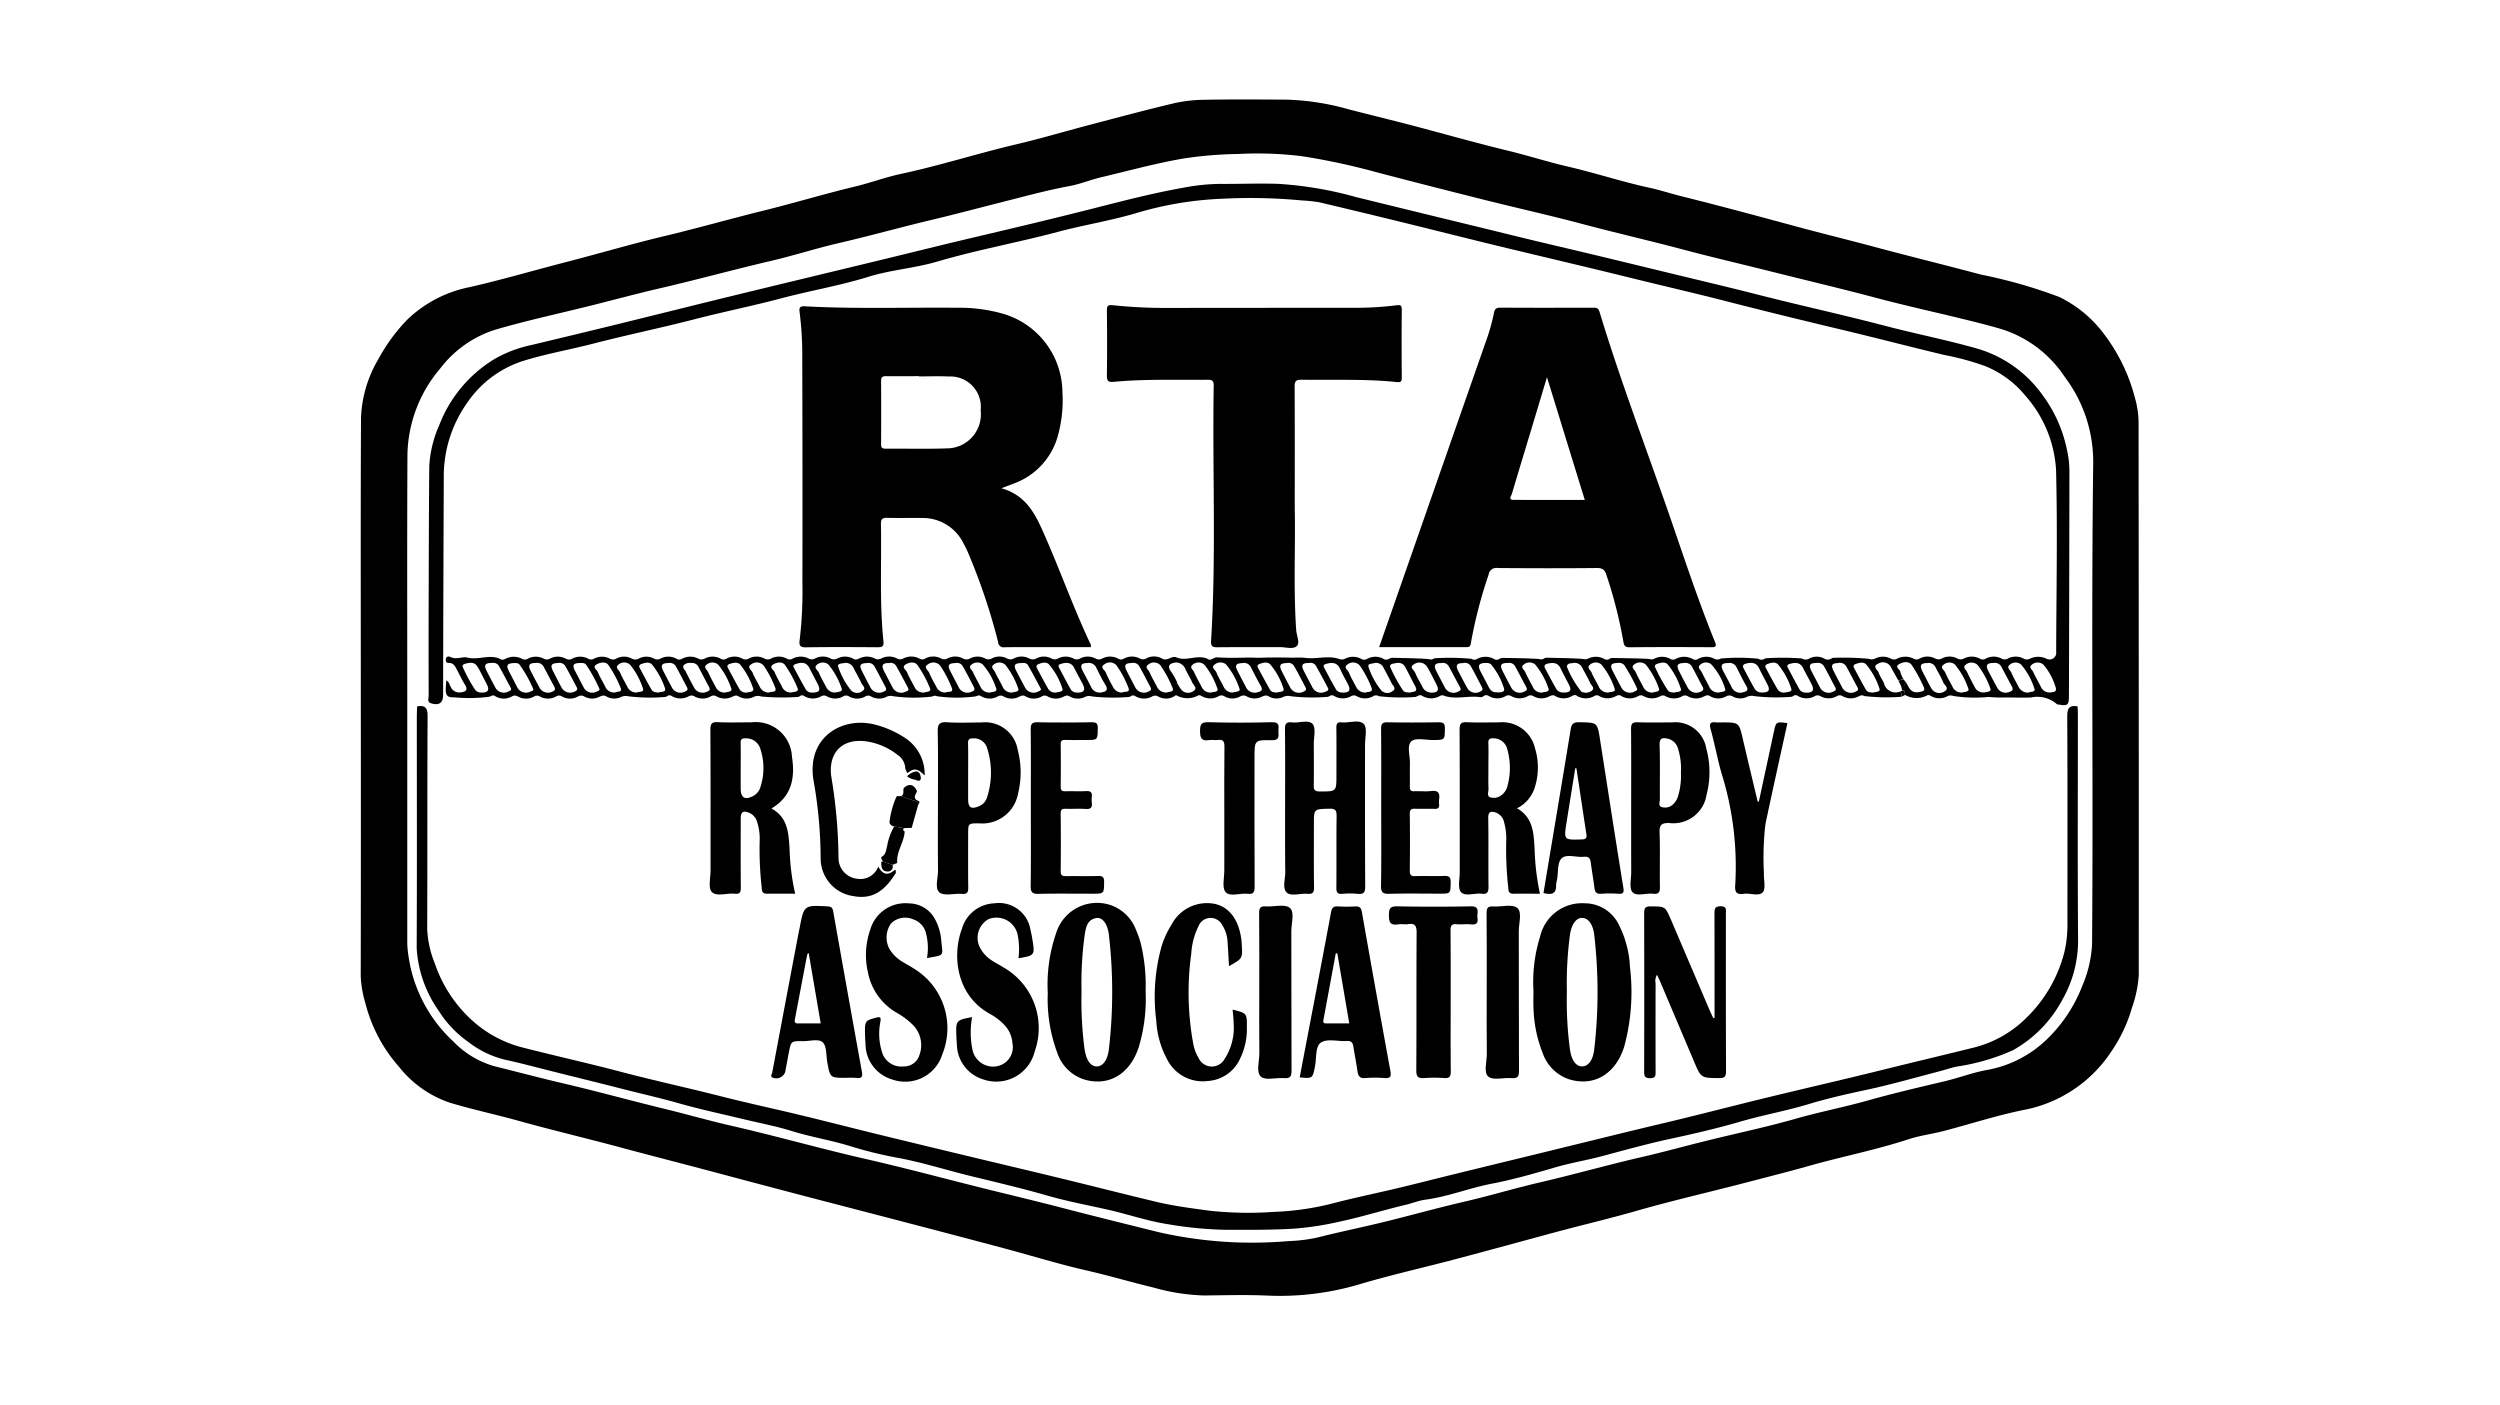 <svg xmlns="http://www.w3.org/2000/svg" xmlns:xlink="http://www.w3.org/1999/xlink" width="201" height="113" viewBox="0 0 201 113"><defs><clipPath id="clip-logo_4"><rect width="201" height="113"></rect></clipPath></defs><g id="logo_4" clip-path="url(#clip-logo_4)"><g id="&#x7EC4;_448" data-name="&#x7EC4; 448" transform="translate(967.201 529.115)"><path id="&#x8DEF;&#x5F84;_3262" data-name="&#x8DEF;&#x5F84; 3262" d="M-938.192-472.941c0-7.507-.02-15.015.016-22.523a9.935,9.935,0,0,1,1.4-4.784,14.224,14.224,0,0,1,2.328-3.176,10.038,10.038,0,0,1,5.021-2.608c2.582-.592,5.124-1.337,7.689-2,2.663-.684,5.3-1.468,7.975-2.105,2.638-.629,5.244-1.375,7.875-2.025,2.488-.615,4.945-1.359,7.437-1.956,1.247-.3,2.449-.752,3.7-1.019,3.12-.667,6.159-1.645,9.263-2.375,1.95-.459,3.873-1.032,5.812-1.541,2.28-.6,4.556-1.212,6.849-1.757a11.774,11.774,0,0,1,2.5-.284c2.188-.039,4.378-.023,6.567-.01a20.282,20.282,0,0,1,4.948.767c2.023.523,4.056,1.011,6.074,1.553,2.277.613,4.548,1.243,6.839,1.8,1.606.392,3.185.9,4.795,1.272,2.2.511,4.341,1.221,6.548,1.7.866.188,1.714.47,2.579.685,3.07.764,6.125,1.589,9.178,2.417,2.135.579,4.284,1.1,6.42,1.676,2.818.754,5.653,1.45,8.469,2.2a40.13,40.13,0,0,1,6.25,1.786,9.776,9.776,0,0,1,3.431,2.742,14.514,14.514,0,0,1,2.683,5.4,7.282,7.282,0,0,1,.286,1.982q.023,22.2.015,44.4a9.658,9.658,0,0,1-.543,2.619,12.016,12.016,0,0,1-1.652,3.514,10.843,10.843,0,0,1-7.077,4.721c-2.163.439-4.275,1.131-6.415,1.688-.943.246-1.924.366-2.846.669-2.6.853-5.278,1.375-7.9,2.114-1.87.526-3.754,1-5.635,1.49-2.764.714-5.548,1.355-8.292,2.142-2.265.649-4.559,1.182-6.831,1.8-2.495.676-4.988,1.358-7.486,2.022-2.618.7-5.263,1.287-7.864,2.053a22.5,22.5,0,0,1-7.473.945c-1.713-.081-3.434-.028-5.15-.011a16.764,16.764,0,0,1-4.078-.644c-1.792-.43-3.557-.959-5.356-1.368-2.194-.5-4.35-1.17-6.526-1.751q-4.047-1.081-8.1-2.136c-2.6-.682-5.2-1.351-7.805-2.033q-3.69-.968-7.377-1.952c-2.577-.688-5.162-1.346-7.738-2.04-2.676-.721-5.375-1.356-8.046-2.1-1.872-.521-3.778-.926-5.638-1.488a8.842,8.842,0,0,1-4.054-2.881,12.275,12.275,0,0,1-2.7-5.118,8.827,8.827,0,0,1-.371-2.152Q-938.178-461.777-938.192-472.941Zm3.735-.077q0,9.846,0,19.692a7.84,7.84,0,0,0,.105,1.127,11.611,11.611,0,0,0,3.6,6.822,7.4,7.4,0,0,0,3.27,1.978c1.846.457,3.686.948,5.54,1.381,2.738.64,5.453,1.393,8.188,2.058,1.79.435,3.56.947,5.355,1.357,3.595.819,7.139,1.833,10.734,2.654,2.9.663,5.787,1.426,8.675,2.158,2.408.61,4.828,1.171,7.231,1.8,2.585.672,5.176,1.312,7.767,1.955a34.152,34.152,0,0,0,6.542.82,35.5,35.5,0,0,0,3.895-.118,12.421,12.421,0,0,0,2.309-.293c1.726-.438,3.471-.793,5.2-1.214,2.193-.534,4.365-1.148,6.566-1.656,2.031-.469,4.039-1.077,6.068-1.548,2.764-.642,5.493-1.419,8.257-2.055,1.774-.408,3.529-.9,5.3-1.332,2.333-.577,4.688-1.07,7-1.73,1.931-.552,3.9-.932,5.832-1.476,2.031-.571,4.088-1.053,6.142-1.537,1.129-.266,2.222-.685,3.353-.9a9.268,9.268,0,0,0,4.871-2.454,11.907,11.907,0,0,0,2.858-4.29,9.684,9.684,0,0,0,.8-3.375c.105-12.921-.073-25.843.093-38.765a11.325,11.325,0,0,0-2.294-6.859,9.528,9.528,0,0,0-4.987-3.808c-1.05-.314-2.116-.578-3.181-.839-2.312-.568-4.64-1.076-6.94-1.688-2.8-.746-5.622-1.41-8.433-2.117-2.349-.59-4.71-1.138-7.049-1.759-2.76-.734-5.543-1.371-8.3-2.106-2.518-.67-5.065-1.235-7.594-1.869-2.97-.745-5.939-1.5-8.9-2.278a53.5,53.5,0,0,0-5.958-1.277,29.176,29.176,0,0,0-5.108-.175,31.656,31.656,0,0,0-4.538.386c-2.187.39-4.327.974-6.484,1.487-.844.2-1.659.538-2.509.7-1.8.331-3.563.815-5.329,1.261-1.9.48-3.8.992-5.708,1.443-2.52.6-5.01,1.3-7.535,1.885-1.827.42-3.63,1.006-5.455,1.432-3.005.7-5.98,1.522-8.985,2.216-1.736.4-3.454.865-5.181,1.3-2.649.669-5.327,1.237-7.949,2a8.928,8.928,0,0,0-4.488,3.14,10.968,10.968,0,0,0-2.631,6.91C-934.475-486.06-934.457-479.539-934.457-473.018Z" transform="translate(0)"></path><path id="&#x8DEF;&#x5F84;_3263" data-name="&#x8DEF;&#x5F84; 3263" d="M-929.781-430.288c.651-.117.846.118.842.8-.032,5.7-.008,11.41-.032,17.115a8.374,8.374,0,0,0,.622,2.777,10.892,10.892,0,0,0,3.031,4.59,9.545,9.545,0,0,0,4.117,2.168c2.611.666,5.241,1.25,7.847,1.939,2.645.7,5.321,1.274,7.974,1.951,1.546.394,3.11.748,4.669,1.107,2.726.628,5.435,1.334,8.153,2q3.865.943,7.734,1.868c2.27.546,4.543,1.08,6.812,1.632,2.575.627,5.143,1.284,7.721,1.9,1.375.327,2.778.5,4.179.695a28.788,28.788,0,0,0,5.183.1,22.134,22.134,0,0,0,4.69-.667c1.77-.462,3.565-.831,5.345-1.255,1.432-.342,2.859-.709,4.29-1.06q3.094-.759,6.19-1.511,3.831-.937,7.662-1.878c1.677-.408,3.358-.8,5.033-1.21,2.205-.542,4.4-1.109,6.611-1.645,3.088-.749,6.185-1.458,9.268-2.224,2.368-.589,4.746-1.147,7.113-1.736a9.125,9.125,0,0,0,4.331-2.418,11.212,11.212,0,0,0,3.057-5.295,9.584,9.584,0,0,0,.242-2.334c0-5.533.015-11.066-.014-16.6,0-.675.173-.931.834-.808.007.236.021.471.021.706,0,5.985-.03,11.971.015,17.955a9.586,9.586,0,0,1-1.276,4.943,10.081,10.081,0,0,1-3.937,4.028,17.25,17.25,0,0,1-4.587,1.333c-.465.105-.918.263-1.38.382-1.972.511-3.932,1.078-5.922,1.5-1.524.325-3.055.672-4.532,1.12-1.831.555-3.712.887-5.547,1.423s-3.7.966-5.571,1.37-3.707.915-5.552,1.407c-1.226.327-2.479.53-3.7.886-1.694.493-3.4.988-5.126,1.319-1.8.345-3.516,1.041-5.343,1.286-.525.07-1.038.281-1.566.407-1.817.432-3.606.995-5.432,1.381a24.606,24.606,0,0,1-3.48.535c-1.838.121-3.674.1-5.51.1a30.671,30.671,0,0,1-4.713-.451c-1.707-.261-3.31-.836-4.974-1.2-1.606-.355-3.226-.667-4.8-1.121-2.017-.58-4.061-1.057-6.1-1.555-1.978-.483-3.919-1.111-5.93-1.476a32.676,32.676,0,0,1-3.75-.927c-1.559-.48-3.165-.735-4.719-1.22-1.227-.383-2.5-.618-3.753-.921-1.776-.429-3.566-.808-5.321-1.307-1.48-.421-2.978-.757-4.466-1.138-2.051-.525-4.109-1.025-6.161-1.545-1.086-.275-2.166-.565-3.263-.8a7.816,7.816,0,0,1-3.008-1.439,8.821,8.821,0,0,1-2.4-2.529,9.718,9.718,0,0,1-1.757-5.019c.031-6.242.011-12.485.012-18.728C-929.8-429.817-929.788-430.052-929.781-430.288Z" transform="translate(-3.883 -42.032)"></path><path id="&#x8DEF;&#x5F84;_3264" data-name="&#x8DEF;&#x5F84; 3264" d="M-867.965-470.432c.849.4,1.777-.314,2.638.189.134.078.435-.192.65-.178.786.052,1.567.04,2.354.02.392-.01.793.021,1.2.009.779-.023,1.567-.023,2.346-.006.4.009.828-.027,1.2.02.912.117,1.828-.216,2.715.083a.568.568,0,0,0,.477-.013,1.386,1.386,0,0,1,1.3.007.457.457,0,0,0,.474.006,1.347,1.347,0,0,1,1.3-.013.413.413,0,0,0,.474,0,.466.466,0,0,1,.244-.077c.944.021,1.889.033,2.831.093.163.01.313.1.473-.01a.481.481,0,0,1,.119-.046,18.929,18.929,0,0,1,2.952.045.407.407,0,0,0,.416.03,1.411,1.411,0,0,1,1.414-.006.35.35,0,0,0,.362.012.7.7,0,0,1,.3-.109c.946.014,1.892.023,2.835.079.162.01.308.093.471-.011a.468.468,0,0,1,.242-.082c.946.019,1.893.03,2.837.089.162.01.3.076.473-.005a1.4,1.4,0,0,1,1.3,0,.407.407,0,0,0,.473-.007.344.344,0,0,1,.183-.056c.965.016,1.93.021,2.893.071.16.008.3.088.473,0a1.37,1.37,0,0,1,1.3-.008.4.4,0,0,0,.415.028,1.421,1.421,0,0,1,1.414,0,.392.392,0,0,0,.417-.015,1.358,1.358,0,0,1,1.3-.017.538.538,0,0,0,.537-.018,15.785,15.785,0,0,1,3.018.02.413.413,0,0,0,.475.008.415.415,0,0,1,.119-.047,20.338,20.338,0,0,1,2.9.016.563.563,0,0,0,.6,0,1.269,1.269,0,0,1,1.179,0,.523.523,0,0,0,.593,0,.3.3,0,0,1,.184-.051,21.816,21.816,0,0,1,2.831.079.624.624,0,0,0,.472-.008,1.4,1.4,0,0,1,1.3-.005.487.487,0,0,0,.475.011,1.46,1.46,0,0,1,1.362,0,.456.456,0,0,0,.476-.024,1.317,1.317,0,0,1,1.24,0,.582.582,0,0,0,.592-.028,1.332,1.332,0,0,1,1.182.023.538.538,0,0,0,.534.009,1.372,1.372,0,0,1,1.3.019.454.454,0,0,0,.477-.022,1.347,1.347,0,0,1,1.241,0,.52.52,0,0,0,.532,0,1.346,1.346,0,0,1,1.241,0,.525.525,0,0,0,.535.009,1.531,1.531,0,0,1,1.305,0,.534.534,0,0,0,.791-.542c.015-4.869.115-9.741-.008-14.606a9.853,9.853,0,0,0-2.487-6.012,8.072,8.072,0,0,0-3.266-2.379,22.072,22.072,0,0,0-3.24-.877c-2.653-.632-5.291-1.323-7.943-1.957-3.119-.745-6.235-1.5-9.34-2.3-2.609-.672-5.235-1.275-7.851-1.921-3.132-.773-6.274-1.513-9.413-2.265-3.087-.738-6.163-1.522-9.246-2.278q-3.229-.791-6.464-1.555a12.149,12.149,0,0,0-1.388-.145,43.966,43.966,0,0,0-6.283-.142,27.908,27.908,0,0,0-7.124,1.187c-2.052.6-4.18.939-6.247,1.491-3.2.853-6.461,1.437-9.642,2.375-1.815.535-3.75.669-5.555,1.228-2.309.715-4.684,1.114-7.01,1.732-2.311.614-4.659,1.084-6.974,1.683-2.71.7-5.453,1.264-8.16,1.964-1.885.487-3.81.818-5.664,1.4a8.6,8.6,0,0,0-4.449,3.351,10.2,10.2,0,0,0-1.882,6.052q-.037,8.72-.055,17.439c0,.643-.337.868-.96.671-.348-.11-.2-.392-.2-.6q-.011-3.925,0-7.85c.01-3.539.016-7.079.049-10.617a9.323,9.323,0,0,1,.8-3.291,10.7,10.7,0,0,1,4.356-5.27,10,10,0,0,1,3.052-1.178c2.226-.535,4.452-1.067,6.675-1.612,3.188-.782,6.371-1.582,9.56-2.359,3.9-.951,7.8-1.885,11.7-2.829,2.6-.629,5.191-1.28,7.793-1.89,3.2-.75,6.395-1.515,9.58-2.324,2.351-.6,4.705-1.208,7.091-1.63a16.466,16.466,0,0,1,2.968-.312c1.545.011,3.091-.052,4.635-.006a29.989,29.989,0,0,1,6.285,1.062q4.64,1.142,9.283,2.268c2.344.571,4.685,1.156,7.035,1.705,3.311.774,6.612,1.589,9.917,2.385,2.063.5,4.131.989,6.189,1.516,3.368.86,6.767,1.6,10.128,2.482,2.456.642,4.947,1.132,7.392,1.826a9.848,9.848,0,0,1,5.361,3.87,11.016,11.016,0,0,1,1.853,4.2,7.913,7.913,0,0,1,.214,1.753q-.01,9.074-.039,18.147c0,.686-.124.777-.779.658-.063-.011-.141,0-.186-.036a2.4,2.4,0,0,0-2.1-.535c-.776.026-1.561-.012-2.345,0-.346.007-.721-.019-1.06-.046a11.255,11.255,0,0,1-2.824-.077.569.569,0,0,0-.474.019,1.363,1.363,0,0,1-1.3,0c-.113-.065-.224-.138-.355-.055a1.808,1.808,0,0,1-1.766-.06c-.005-.161.028-.345-.217-.363l-.1-.382c.281.142.309-.113.407-.259.231.4.388.9,1.011.786.209-.039.569-.047.426-.374a10.962,10.962,0,0,0-.973-1.794c-.23-.336-.662-.267-1-.088-.419.225.037.413.075.617a2.927,2.927,0,0,0,.24.585l-.389.13c-.2-.354-.4-.7-.591-1.062a.726.726,0,0,0-1.052-.289c-.488.224-.017.495.057.72.1.3.31.563.429.86a.953.953,0,0,0,1.264.664c.163.083.148.235.149.381a.325.325,0,0,1-.056.032,15.784,15.784,0,0,1-2.933-.06c-.185-.115-.312-.046-.473.025a1.325,1.325,0,0,1-1.293-.026.443.443,0,0,0-.475.02,1.329,1.329,0,0,1-1.293-.012.443.443,0,0,0-.472.006,1.357,1.357,0,0,1-1.352-.028.3.3,0,0,0-.357,0,.37.37,0,0,1-.176.075,15.175,15.175,0,0,1-2.939-.054.938.938,0,0,0-.591.046,1.257,1.257,0,0,1-1.175-.023.5.5,0,0,0-.533,0,1.284,1.284,0,0,1-1.291-.029c-.183-.119-.313-.046-.473.024a1.345,1.345,0,0,1-1.3-.009.437.437,0,0,0-.472.005,1.337,1.337,0,0,1-1.3,0,.444.444,0,0,0-.472,0,1.353,1.353,0,0,1-1.3-.01.442.442,0,0,0-.473,0,1.316,1.316,0,0,1-1.349-.024c-.22-.144-.365.011-.533.071a1.358,1.358,0,0,1-1.179-.03.385.385,0,0,0-.413-.052,1.361,1.361,0,0,1-1.462-.015c-.156-.1-.28,0-.416.064a1.317,1.317,0,0,1-1.292-.026c-.182-.114-.31-.051-.473.019a1.31,1.31,0,0,1-1.292-.012.426.426,0,0,0-.471.014,1.331,1.331,0,0,1-1.294-.012.435.435,0,0,0-.473,0,1.328,1.328,0,0,1-1.349-.018.355.355,0,0,0-.417.016.4.4,0,0,1-.239.086c-.958-.154-1.935.2-2.884-.1a.408.408,0,0,0-.356-.02,1.383,1.383,0,0,1-1.465,0,.275.275,0,0,0-.3,0,1.693,1.693,0,0,1-.237.1,15.456,15.456,0,0,1-2.936-.063.437.437,0,0,0-.474.012,1.321,1.321,0,0,1-1.294-.005.446.446,0,0,0-.474,0,1.359,1.359,0,0,1-1.352-.023.319.319,0,0,0-.36,0,.4.4,0,0,1-.177.072,15.363,15.363,0,0,1-2.941-.05.919.919,0,0,0-.591.044,1.246,1.246,0,0,1-1.176-.025c-.231-.145-.393-.054-.591.026a1.28,1.28,0,0,1-1.177-.024.5.5,0,0,0-.533-.009,1.287,1.287,0,0,1-1.291-.016.437.437,0,0,0-.473.013,1.362,1.362,0,0,1-1.3,0c-.113-.065-.224-.139-.356-.056a1.8,1.8,0,0,1-1.766-.058c.038-.337-.084-.687.085-1.012a3.26,3.26,0,0,0,.367.6.725.725,0,0,0,.994.079c.317-.223-.025-.447-.112-.647-.161-.371-.388-.712-.554-1.081a.845.845,0,0,0-.779-.555Zm4.548,2.842c.191-.072.655-.05.546-.315a5.98,5.98,0,0,0-1.083-1.95.711.711,0,0,0-.9.006c-.349.247.051.442.127.637.155.4.391.76.58,1.144A.784.784,0,0,0-863.416-467.59Zm46.954-2.381c-.554,0-.67.169-.424.646q.336.65.679,1.3a.776.776,0,0,0,1.084.354c.147-.055.263-.133.156-.33-.313-.578-.6-1.169-.93-1.741A.57.57,0,0,0-816.462-469.971Zm-4.351,2.376c.51-.014.621-.192.393-.64s-.461-.869-.675-1.312c-.228-.469-.614-.481-1.036-.375-.166.041-.339.132-.217.363.3.567.593,1.14.917,1.693A.64.64,0,0,0-820.813-467.6Zm-22.156-2.374c-.66-.01-.778.169-.53.656.2.4.422.79.62,1.191.119.241.265.472.54.5s.848.071.739-.289a5.515,5.515,0,0,0-1.052-1.948C-842.732-469.957-842.924-469.956-842.969-469.969Zm10.5,0c-.533.014-.633.172-.4.633q.337.656.685,1.307a.776.776,0,0,0,1.093.347c.113-.044.259-.11.167-.277a14.974,14.974,0,0,0-1.016-1.85A.6.6,0,0,0-832.472-469.971Zm-27.4,2.382c.187-.083.651-.017.535-.328a5.56,5.56,0,0,0-1.067-1.944c-.212-.223-.564-.14-.852-.031-.128.049-.221.137-.138.291.324.6.643,1.2.983,1.791C-860.313-467.634-860.1-467.6-859.877-467.589Zm57.643-2.382c-.567,0-.68.17-.426.662q.338.653.689,1.3a.771.771,0,0,0,1.043.344c.194-.064.274-.182.165-.387-.293-.545-.578-1.093-.871-1.639A.582.582,0,0,0-802.234-469.971Zm-25.708,2.386c.192-.078.651-.02.55-.31a5.931,5.931,0,0,0-1.054-1.954c-.2-.234-.562-.151-.852-.048-.119.042-.242.125-.157.286a14.451,14.451,0,0,0,1.02,1.845C-828.324-467.614-828.138-467.615-827.942-467.585Zm-10.622,0c.185-.079.648-.037.534-.32a6.107,6.107,0,0,0-1.066-1.937.712.712,0,0,0-.947.018c-.265.207.059.4.14.586.18.407.408.792.607,1.19A.76.76,0,0,0-838.564-467.588Zm19.512,0c.187-.074.643-.024.535-.323a5.779,5.779,0,0,0-1.063-1.943c-.208-.232-.559-.146-.846-.037-.126.048-.228.139-.146.291.321.6.639,1.2.98,1.786A.612.612,0,0,0-819.052-467.587Zm-38.216-2.384c-.592-.008-.69.162-.407.7.22.417.436.835.656,1.251a.771.771,0,0,0,1.042.357c.132-.043.317-.1.207-.309-.32-.605-.641-1.211-.98-1.805A.517.517,0,0,0-857.269-469.97Zm16.005,0c-.612-.014-.718.16-.441.684.229.436.443.88.684,1.309a.77.77,0,0,0,1.062.295c.158-.057.246-.153.143-.34-.307-.564-.6-1.139-.911-1.7A.532.532,0,0,0-841.263-469.97Zm5.174.01c-.129.025-.4-.025-.476.27a8.191,8.191,0,0,0,1.169,2.021.793.793,0,0,0,.85-.075c.263-.223-.042-.421-.125-.6-.191-.427-.437-.829-.65-1.247A.678.678,0,0,0-836.089-469.96Zm6.413,2.373c.189-.075.636-.052.52-.337a6.421,6.421,0,0,0-1.041-1.905.719.719,0,0,0-.954-.012c-.295.21.041.408.122.591.182.41.406.8.61,1.2A.787.787,0,0,0-829.676-467.586Zm-23.068,0c.143-.1.632.018.488-.38a8.243,8.243,0,0,0-.951-1.8.71.71,0,0,0-.994-.078c-.347.227.034.44.115.636.161.393.382.762.577,1.14A.8.8,0,0,0-852.744-467.591Zm28.374,0c.18-.071.648-.033.538-.311a5.135,5.135,0,0,0-1.133-1.982.687.687,0,0,0-.895.073c-.228.219.082.41.165.6.173.39.4.758.585,1.142A.772.772,0,0,0-824.37-467.591Zm9.65-2.379c-.534.014-.63.166-.393.635q.335.658.683,1.31a.787.787,0,0,0,1.1.346c.156-.057.245-.148.14-.338-.31-.562-.6-1.134-.911-1.7A.6.6,0,0,0-814.72-469.97Zm2.76,2.382c.186-.076.647-.03.538-.321a5.868,5.868,0,0,0-1.064-1.944c-.21-.23-.562-.145-.85-.039-.126.047-.226.136-.143.291.321.6.636,1.2.976,1.791C-812.4-467.637-812.19-467.6-811.96-467.588Zm7.141,0c.191-.074.654-.048.542-.318a6,6,0,0,0-1.083-1.948.707.707,0,0,0-.9.01c-.338.245.052.443.129.638.157.4.392.759.581,1.143A.782.782,0,0,0-804.819-467.59Zm-41.778-2.381c-.591-.017-.706.166-.431.694.216.417.43.835.654,1.249a.77.77,0,0,0,1.091.343c.148-.06.255-.133.144-.331-.312-.56-.6-1.131-.911-1.692A.544.544,0,0,0-846.6-469.971Zm9.813,2.373c.514-.015.622-.187.394-.636s-.464-.868-.673-1.313c-.226-.479-.618-.47-1.035-.379-.17.038-.337.136-.217.363.3.567.6,1.136.918,1.69A.627.627,0,0,0-836.784-467.6Zm-25.8-2.373c-.589.016-.689.168-.452.63q.338.656.68,1.309a.775.775,0,0,0,.978.394c.284-.071.386-.2.217-.491-.277-.481-.53-.976-.784-1.47A.613.613,0,0,0-862.582-469.971Zm63.1,2.388c.155-.107.64-.018.517-.332a5.515,5.515,0,0,0-1.07-1.937.694.694,0,0,0-.9.008c-.319.237.042.447.12.643.156.393.387.757.578,1.138A.827.827,0,0,0-799.484-467.584Zm-47.995-.009c.543.011.679-.189.439-.657s-.472-.953-.745-1.407a.734.734,0,0,0-1.068-.209c-.408.223.017.466.1.67.155.393.39.752.583,1.131A.756.756,0,0,0-847.479-467.592Zm2.626-2.378c-.56,0-.675.168-.442.628s.47.9.717,1.351a.759.759,0,0,0,1.045.316c.156-.056.252-.161.158-.339-.306-.584-.6-1.175-.928-1.745A.545.545,0,0,0-844.853-469.97Zm41.838,2.372c.183-.057.617-.043.508-.324a6.492,6.492,0,0,0-1.034-1.9.71.71,0,0,0-.951-.012c-.281.2.033.4.115.586.184.409.4.8.608,1.2A.758.758,0,0,0-803.015-467.6Zm-56.017-2.372c-.589,0-.692.172-.436.675.213.417.428.834.648,1.247a.788.788,0,0,0,1.083.378c.148-.054.275-.145.176-.333-.308-.584-.608-1.171-.935-1.744A.54.54,0,0,0-859.032-469.97Zm-6.141,2.378c.173-.08.639-.016.516-.332a6.25,6.25,0,0,0-1.032-1.9.705.705,0,0,0-.947-.018c-.3.209.027.413.106.593.178.41.409.8.613,1.2A.752.752,0,0,0-865.173-467.593Zm47.853,0c.538.015.683-.2.442-.673-.223-.436-.465-.862-.683-1.3-.234-.468-.62-.465-1.037-.348-.125.035-.316.088-.2.3.319.6.632,1.207.969,1.8A.579.579,0,0,0-817.32-467.59Zm-31.867,0c.233-.1.726.008.423-.548-.275-.5-.52-1.026-.8-1.526-.223-.395-.6-.344-.965-.256-.132.032-.316.1-.213.306a12.24,12.24,0,0,0,1.011,1.842C-849.608-467.6-849.4-467.608-849.187-467.59Zm-2.886-2.366c-.11.052-.551-.008-.424.321a5.963,5.963,0,0,0,1.037,1.886.679.679,0,0,0,.89.037c.346-.221.014-.443-.076-.637-.2-.423-.436-.827-.649-1.243A.67.67,0,0,0-852.073-469.956Zm18.828,2.363c.179-.074.65-.023.532-.313a5.9,5.9,0,0,0-1.07-1.946.7.7,0,0,0-.9,0c-.323.234.035.447.114.643.158.394.39.757.582,1.138A.778.778,0,0,0-833.245-467.593Zm6.138-2.378c-.553,0-.671.176-.424.658.223.437.446.873.68,1.3a.776.776,0,0,0,1.044.347c.186-.062.284-.173.17-.386-.293-.545-.571-1.1-.867-1.641A.6.6,0,0,0-827.108-469.97Zm3.567,0c-.6,0-.695.168-.432.675.217.418.451.827.657,1.25a.751.751,0,0,0,.961.415c.272-.065.414-.168.233-.48-.279-.481-.525-.981-.776-1.478A.619.619,0,0,0-823.541-469.971Zm25.826,2.375c.2-.051.577,0,.462-.393a4.921,4.921,0,0,0-.982-1.843.708.708,0,0,0-.947,0c-.28.2.042.4.122.582.183.408.413.794.614,1.193A.743.743,0,0,0-797.715-467.6Zm-9.825-2.375c-.587.007-.682.17-.424.683.134.267.273.531.412.8a6.387,6.387,0,0,0,.306.562.733.733,0,0,0,1.068.221c.4-.236-.02-.477-.106-.687-.169-.412-.408-.8-.611-1.194A.621.621,0,0,0-807.541-469.971Zm-47.048,2.378c.535.014.673-.19.438-.654-.213-.419-.451-.828-.642-1.257-.228-.511-.624-.53-1.071-.411-.125.033-.332.083-.219.3.319.605.641,1.209.982,1.8A.584.584,0,0,0-854.589-467.593Z" transform="translate(-4.676 -5.843)"></path><path id="&#x8DEF;&#x5F84;_3265" data-name="&#x8DEF;&#x5F84; 3265" d="M-811.391-473.947c.069,2.834-.119,6.286.116,9.735.03.441.325,1.023.052,1.286-.3.286-.9.084-1.365.087-1.674.01-3.347-.008-5.02.012-.406,0-.539-.076-.511-.523.423-6.833.1-13.673.213-20.509.007-.433-.168-.48-.527-.476-2.509.026-5.02-.07-7.523.168-.434.041-.542-.08-.538-.5.021-1.736.019-3.473,0-5.21,0-.388.062-.5.494-.447a41.161,41.161,0,0,0,4.56.214q7.529-.008,15.058-.01a26.041,26.041,0,0,0,3.143-.2c.318-.039.457-.032.453.353-.019,1.822-.014,3.645,0,5.467,0,.322-.091.384-.408.351-2.545-.267-5.1-.146-7.65-.19-.467-.008-.56.14-.557.577C-811.382-480.7-811.391-477.629-811.391-473.947Z" transform="translate(-51.712 -14.248)"></path><path id="&#x8DEF;&#x5F84;_3266" data-name="&#x8DEF;&#x5F84; 3266" d="M-866.738-437.672v.418c-.528.074-.774.26-.369.79a6.226,6.226,0,0,1,.454.817c-.17.325-.047.676-.085,1.012a1.289,1.289,0,0,1-1.448.117.458.458,0,0,0-.473,0,1.358,1.358,0,0,1-1.353-.018.306.306,0,0,0-.357-.01.374.374,0,0,1-.176.074,16.18,16.18,0,0,1-2.944-.043.807.807,0,0,0-.531.014,1.317,1.317,0,0,1-1.293-.026c-.182-.117-.312-.047-.473.024a1.319,1.319,0,0,1-1.293-.023.434.434,0,0,0-.472.016,1.308,1.308,0,0,1-1.293-.013c-.212-.133-.355-.039-.532.034a1.292,1.292,0,0,1-1.234-.027.439.439,0,0,0-.475,0,1.328,1.328,0,0,1-1.35-.032c-.158-.1-.272-.027-.415.026a11.347,11.347,0,0,1-3.118-.013c-.2-.1-.318.023-.475.036a12.042,12.042,0,0,1-3.065-.04.75.75,0,0,0-.473.03,1.319,1.319,0,0,1-1.293-.013.433.433,0,0,0-.472.017,1.328,1.328,0,0,1-1.294-.016.426.426,0,0,0-.471,0,1.312,1.312,0,0,1-1.293,0,.443.443,0,0,0-.473-.008,1.331,1.331,0,0,1-1.35-.014.293.293,0,0,0-.354-.009.358.358,0,0,1-.175.075,18.506,18.506,0,0,1-2.944-.037.789.789,0,0,0-.533,0,1.3,1.3,0,0,1-1.293-.013c-.186-.115-.313-.047-.473.021a1.356,1.356,0,0,1-1.3-.021.436.436,0,0,0-.473.012,1.309,1.309,0,0,1-1.292-.008.448.448,0,0,0-.474,0,1.368,1.368,0,0,1-1.353-.027.3.3,0,0,0-.357,0,.373.373,0,0,1-.176.075,14.715,14.715,0,0,1-2.939-.053.936.936,0,0,0-.593.048,1.258,1.258,0,0,1-1.175-.029c-.229-.146-.4-.053-.6.029a1.271,1.271,0,0,1-1.176-.028.5.5,0,0,0-.531,0,1.3,1.3,0,0,1-1.292-.019.441.441,0,0,0-.474.019,1.329,1.329,0,0,1-1.295-.012.438.438,0,0,0-.472.015,1.341,1.341,0,0,1-1.3-.014.448.448,0,0,0-.475.005,1.323,1.323,0,0,1-1.349-.034c-.192-.127-.317.016-.474.055a12.28,12.28,0,0,1-2.773.048c-.755.018-.782-.218-.666-1.364.236.125.255.382.373.571a.735.735,0,0,0,.746.395c.426-.045.655-.174.361-.644-.239-.381-.428-.792-.638-1.19-.141-.269-.273-.544-.648-.532-.2.006-.258-.124-.24-.3.03-.268.261-.238.39-.175.455.226.954-.057,1.319.037.916.237,1.841-.314,2.711.14.169.088.281-.006.418-.058a1.439,1.439,0,0,1,1.3.025.454.454,0,0,0,.477-.022,1.347,1.347,0,0,1,1.241,0,.521.521,0,0,0,.532-.006,1.347,1.347,0,0,1,1.241.006.526.526,0,0,0,.535.008,1.351,1.351,0,0,1,1.3.013.46.46,0,0,0,.475-.024,1.352,1.352,0,0,1,1.241.006.515.515,0,0,0,.536-.006,1.305,1.305,0,0,1,1.24.007.577.577,0,0,0,.592-.021,1.3,1.3,0,0,1,1.181.012.529.529,0,0,0,.534.005,1.349,1.349,0,0,1,1.3.024c.185.111.314.041.474-.03a1.369,1.369,0,0,1,1.242,0,.53.53,0,0,0,.534.007,1.345,1.345,0,0,1,1.3.018.443.443,0,0,0,.474-.024,1.327,1.327,0,0,1,1.24,0,.513.513,0,0,0,.533,0,1.348,1.348,0,0,1,1.242-.006.537.537,0,0,0,.535.015,1.339,1.339,0,0,1,1.3.011.446.446,0,0,0,.474-.025,1.39,1.39,0,0,1,1.243,0,.534.534,0,0,0,.534,0,1.341,1.341,0,0,1,1.241,0,.55.55,0,0,0,.535.01,1.355,1.355,0,0,1,1.3.016c.182.111.314.041.476-.026a1.378,1.378,0,0,1,1.243,0,.522.522,0,0,0,.534-.006,1.379,1.379,0,0,1,1.243,0,.531.531,0,0,0,.53.006,1.363,1.363,0,0,1,1.3.02.444.444,0,0,0,.474-.024,1.337,1.337,0,0,1,1.241,0,.528.528,0,0,0,.532,0,1.336,1.336,0,0,1,1.241.006.574.574,0,0,0,.593-.015,1.31,1.31,0,0,1,1.182.01.531.531,0,0,0,.536.005,1.321,1.321,0,0,1,1.24,0,.538.538,0,0,0,.538,0,1.324,1.324,0,0,1,1.241,0,.585.585,0,0,0,.6-.018,1.284,1.284,0,0,1,1.18.016.524.524,0,0,0,.534,0,1.349,1.349,0,0,1,1.241.006.523.523,0,0,0,.535-.006,1.327,1.327,0,0,1,1.24.006.533.533,0,0,0,.534,0,1.354,1.354,0,0,1,1.3.02.444.444,0,0,0,.474-.027,1.344,1.344,0,0,1,1.241,0,.518.518,0,0,0,.532-.005,1.31,1.31,0,0,1,1.241,0C-867.46-437.3-867.137-437.8-866.738-437.672Zm-51.459.462c-.566,0-.678.169-.424.661q.338.652.688,1.3a.771.771,0,0,0,1.041.345c.194-.064.271-.183.162-.387-.292-.543-.577-1.091-.868-1.635A.581.581,0,0,0-918.2-437.209Zm-3.537,0c-.564-.008-.683.167-.435.646.226.436.449.874.683,1.306a.776.776,0,0,0,1.1.324c.119-.047.241-.112.149-.281-.324-.6-.639-1.209-.978-1.8A.533.533,0,0,0-921.734-437.21Zm22.257,2.379c.18-.1.666.026.506-.4a8.828,8.828,0,0,0-.916-1.749.723.723,0,0,0-.991-.132c-.422.235.006.474.088.68.154.394.386.757.578,1.136A.779.779,0,0,0-899.477-434.831Zm3.493,0c.545.014.683-.19.443-.659-.224-.438-.458-.871-.679-1.309-.252-.5-.657-.474-1.1-.325-.12.041-.254.1-.162.271.324.6.641,1.207.984,1.8A.573.573,0,0,0-895.985-434.831Zm2.535-2.368c-.142.037-.57.009-.448.32a6.017,6.017,0,0,0,1.036,1.888.686.686,0,0,0,.942.005c.271-.212-.04-.418-.121-.6-.191-.426-.436-.828-.649-1.244A.672.672,0,0,0-893.449-437.2Zm22.367,2.369c.155-.115.664.043.516-.368a8.219,8.219,0,0,0-.958-1.806.707.707,0,0,0-.994-.085c-.368.233.042.438.115.631a11.49,11.49,0,0,0,.575,1.144A.8.8,0,0,0-871.082-434.83Zm3.583,0c.161-.089.612-.02.485-.351a9.2,9.2,0,0,0-.993-1.849.7.7,0,0,0-.941-.071c-.37.215-.006.442.072.633.163.392.391.756.581,1.137A.817.817,0,0,0-867.5-434.832Zm-2.8-2.375c-.536.008-.646.169-.415.627.22.436.448.868.677,1.3a.78.78,0,0,0,1.084.363c.15-.056.257-.15.158-.336-.309-.582-.605-1.171-.933-1.742A.567.567,0,0,0-870.3-437.208Zm-46.1,0c-.565.007-.676.172-.447.626.22.437.441.872.672,1.3a.787.787,0,0,0,1.086.364c.154-.056.257-.158.16-.339-.309-.581-.61-1.167-.937-1.737A.537.537,0,0,0-916.407-437.209Zm1.752,0c-.567,0-.666.163-.407.657.228.435.45.874.684,1.306a.77.77,0,0,0,1.048.334c.111-.038.286-.095.2-.258a12.354,12.354,0,0,0-1.051-1.9C-914.291-437.222-914.482-437.208-914.655-437.209Zm40.815,0c-.555,0-.659.17-.4.662.217.417.44.831.655,1.249a.736.736,0,0,0,.83.452c.4-.06.577-.2.317-.619s-.494-.9-.723-1.359A.654.654,0,0,0-873.84-437.209Zm-34.5,2.378c.141-.108.641.021.49-.383a6.237,6.237,0,0,0-1.012-1.848c-.226-.269-.592-.178-.9-.054a.2.2,0,0,0-.109.311c.312.585.62,1.173.952,1.747C-908.817-434.885-908.6-434.843-908.336-434.831Zm31.925,0c.185-.065.633-.034.521-.33a5.525,5.525,0,0,0-1.084-1.947c-.208-.215-.565-.133-.854,0a.2.2,0,0,0-.1.314c.3.567.6,1.136.919,1.692A.65.65,0,0,0-876.411-434.831Zm-5.309,0c.177-.069.628-.04.515-.328a5.581,5.581,0,0,0-1.087-1.938.7.7,0,0,0-.9.02c-.3.218.033.406.111.584.179.41.413.8.612,1.2A.765.765,0,0,0-881.721-434.833Zm-2.745-2.375c-.569.009-.677.168-.446.623.221.436.453.867.676,1.3a.773.773,0,0,0,1.024.392c.167-.05.335-.14.218-.364-.3-.585-.6-1.173-.933-1.744A.544.544,0,0,0-884.466-437.209Zm-.791,2.37c.13-.128.653.075.475-.39a9.526,9.526,0,0,0-.915-1.752.714.714,0,0,0-.989-.131c-.411.231.006.475.09.685.157.394.382.76.579,1.139A.746.746,0,0,0-885.257-434.839Zm-1.774.009c.18-.084.624-.029.5-.351a9.409,9.409,0,0,0-1-1.854c-.212-.311-.644-.245-.945-.069-.381.223.015.437.095.627.172.412.4.8.606,1.2A.77.77,0,0,0-887.031-434.83Zm-2.756-2.38c-.581-.012-.687.168-.412.7.216.417.432.834.653,1.248a.766.766,0,0,0,1.038.358c.126-.043.322-.094.21-.307-.318-.6-.635-1.207-.973-1.8A.523.523,0,0,0-889.787-437.21Zm-4.384,2.374c.208-.05.645-.064.543-.309a5.993,5.993,0,0,0-1.07-1.946.707.707,0,0,0-.9,0c-.333.24.041.445.125.643.175.411.4.8.612,1.195A.737.737,0,0,0-894.171-434.836Zm2.6-2.373c-.57.009-.672.162-.439.626.22.438.445.872.672,1.305a.792.792,0,0,0,1.09.362c.154-.053.253-.15.152-.337-.3-.563-.589-1.134-.9-1.693A.566.566,0,0,0-891.567-437.209Zm12.38,0c-.543.012-.644.17-.4.638q.339.654.687,1.3a.777.777,0,0,0,1.094.339c.1-.04.262-.085.162-.268-.336-.617-.658-1.242-1.012-1.849C-878.761-437.221-878.99-437.216-879.187-437.208Zm-22.071,2.375c.191-.064.623-.032.509-.346a5.971,5.971,0,0,0-1.035-1.9c-.209-.241-.563-.153-.853-.059-.12.04-.234.139-.151.294.322.6.64,1.209.984,1.8A.6.6,0,0,0-901.259-434.833Zm-1.75,0c.183-.072.619-.044.5-.34a6.138,6.138,0,0,0-1.039-1.895.7.7,0,0,0-.947-.005c-.281.208.045.408.126.59.18.409.4.8.61,1.194A.768.768,0,0,0-903.009-434.831Zm-2.7-2.378a.715.715,0,0,0-.6.156c-.184.217.077.381.157.554.2.426.426.838.651,1.252a.778.778,0,0,0,1.049.339c.185-.061.282-.155.159-.378-.3-.542-.575-1.1-.871-1.643A.557.557,0,0,0-905.713-437.209Zm-1.831,0c-.564.009-.67.171-.435.636.221.436.453.866.678,1.3a.781.781,0,0,0,1.086.353c.158-.055.243-.154.144-.338-.3-.562-.586-1.133-.9-1.69A.565.565,0,0,0-907.544-437.209Zm32.852,2.376c.537.017.684-.2.444-.668-.223-.435-.464-.86-.682-1.3-.232-.466-.616-.469-1.033-.352-.125.035-.317.087-.2.3.317.6.629,1.206.966,1.8A.576.576,0,0,0-874.692-434.833Zm-35.407,0c.13-.109.611.018.485-.335a5.775,5.775,0,0,0-1.023-1.894.7.7,0,0,0-.946-.016c-.31.235.06.443.14.642.159.393.381.76.577,1.137A.783.783,0,0,0-910.1-434.835Zm-12.511,0c.541.018.684-.193.448-.66-.067-.133-.135-.264-.205-.4-.19-.357-.357-.729-.578-1.066s-.589-.291-.926-.2c-.129.035-.32.1-.213.3a12.044,12.044,0,0,0,1.01,1.842A.608.608,0,0,0-922.61-434.833Zm24.932-.006c.182-.07.622-.021.5-.346a9.291,9.291,0,0,0-1.005-1.851c-.213-.311-.642-.242-.945-.064-.388.228.023.433.1.62.17.413.407.8.61,1.2A.726.726,0,0,0-897.678-434.84Zm-22.185-2.368c-.672,0-.777.166-.52.661.216.417.43.834.647,1.25a.784.784,0,0,0,1.082.381c.1-.035.3-.076.205-.249a10.176,10.176,0,0,0-1.1-1.937C-919.625-437.2-919.816-437.194-919.862-437.208Zm39.906,2.38c.186-.08.632-.033.515-.336a6.22,6.22,0,0,0-1.031-1.9.708.708,0,0,0-.949-.01c-.275.2.035.407.119.59.188.407.423.791.617,1.194A.762.762,0,0,0-879.956-434.829Zm-31.9-.008c.132-.1.59-.012.466-.338a9.267,9.267,0,0,0-.988-1.859c-.21-.311-.638-.243-.945-.073-.4.222.01.439.084.622.166.414.416.794.612,1.2A.759.759,0,0,0-911.855-434.836Z" transform="translate(-5.903 -38.603)"></path><path id="&#x8DEF;&#x5F84;_3267" data-name="&#x8DEF;&#x5F84; 3267" d="M-707.6-432.644c.245.017.212.2.218.363l-.258.13c0-.146.013-.3-.149-.381Z" transform="translate(-106.664 -40.955)"></path><path id="&#x8DEF;&#x5F84;_3268" data-name="&#x8DEF;&#x5F84; 3268" d="M-762.645-393.734a12.227,12.227,0,0,1,.532-4.374,3.458,3.458,0,0,1,3.615-2.677,3.048,3.048,0,0,1,2.753,1.8,8.356,8.356,0,0,1,.858,3.334,16.764,16.764,0,0,1-.456,6.366c-.69,2.222-2.422,3.249-4.406,2.66a3.376,3.376,0,0,1-2.138-2.072,10.527,10.527,0,0,1-.752-3.561C-762.673-392.746-762.645-393.241-762.645-393.734Zm2.685.064a29.781,29.781,0,0,0,.251,4.676c.137.866.5,1.335.989,1.321s.859-.5.958-1.358a39.924,39.924,0,0,0,0-9.227c-.1-.851-.49-1.345-.963-1.353s-.845.46-.983,1.328A29.363,29.363,0,0,0-759.96-393.67Z" transform="translate(-81.264 -55.704)"></path><path id="&#x8DEF;&#x5F84;_3269" data-name="&#x8DEF;&#x5F84; 3269" d="M-827.481-393.738a13.446,13.446,0,0,1-.538,4.438c-.7,2.213-2.439,3.239-4.42,2.638a3.356,3.356,0,0,1-2.125-2.086,12.4,12.4,0,0,1-.784-4.847,12.734,12.734,0,0,1,.664-4.8,3.44,3.44,0,0,1,4.353-2.294,3.364,3.364,0,0,1,2.09,2.037,7.177,7.177,0,0,1,.476,1.528A14.446,14.446,0,0,1-827.481-393.738Zm-5.152.009a29.964,29.964,0,0,0,.24,4.613c.146.935.482,1.4.974,1.41s.885-.5.988-1.4a39.935,39.935,0,0,0,0-9.163c-.1-.892-.517-1.44-1-1.367-.756.115-.85.766-.947,1.356A28.223,28.223,0,0,0-832.633-393.73Z" transform="translate(-47.613 -55.669)"></path><path id="&#x8DEF;&#x5F84;_3270" data-name="&#x8DEF;&#x5F84; 3270" d="M-880.992-420.958c1.334.715,1.375,2,1.459,3.241a18.513,18.513,0,0,0,.449,3.611c-.78,0-1.526-.008-2.272,0-.48.006-.39-.379-.432-.636a27.051,27.051,0,0,1-.144-3.784,4.4,4.4,0,0,0-.223-1.386,1.081,1.081,0,0,0-.562-.667c-.53-.25-.743-.128-.744.444,0,1.843-.011,3.686.008,5.529,0,.381-.077.549-.491.5-.63-.068-1.456.262-1.842-.144-.306-.321-.1-1.136-.1-1.733,0-3.772.007-7.543-.014-11.314,0-.484.122-.623.606-.6.9.041,1.8.012,2.7.012a2.913,2.913,0,0,1,3.251,2.753C-879.086-423.471-879.316-421.954-880.992-420.958Zm-2.472-3.285v1.667q0,1.163,1.038.594a1.149,1.149,0,0,0,.544-.686,4.916,4.916,0,0,0,0-3.082,1.179,1.179,0,0,0-1.216-.846c-.277-.006-.375.086-.369.366C-883.453-425.568-883.463-424.905-883.463-424.243Z" transform="translate(-24.186 -43.155)"></path><path id="&#x8DEF;&#x5F84;_3271" data-name="&#x8DEF;&#x5F84; 3271" d="M-799.885-421.07c0-2.1.015-4.2-.011-6.3-.005-.456.12-.61.57-.557.567.067,1.328-.244,1.655.133.28.322.089,1.06.092,1.614.006,1.093.013,2.187,0,3.28-.006.357.036.525.472.526,1.349,0,1.349.024,1.349-1.315,0-1.265.01-2.531-.006-3.8,0-.322.066-.478.422-.441.611.063,1.408-.262,1.784.136.294.311.1,1.1.1,1.672,0,3.8-.008,7.591.014,11.386,0,.492-.132.64-.608.592a6.31,6.31,0,0,0-1.221,0c-.416.039-.494-.127-.49-.508.018-1.908-.007-3.817.019-5.725.006-.46-.08-.625-.585-.611-1.239.034-1.24,0-1.24,1.232,0,1.694-.014,3.388.01,5.082.006.422-.111.569-.534.529-.571-.055-1.321.233-1.672-.11s-.1-1.1-.106-1.667C-799.894-417.639-799.885-419.355-799.885-421.07Z" transform="translate(-63.994 -43.107)"></path><path id="&#x8DEF;&#x5F84;_3272" data-name="&#x8DEF;&#x5F84; 3272" d="M-769.116-420.974c1.3.746,1.335,1.988,1.412,3.186a19.865,19.865,0,0,0,.433,3.683c-.736,0-1.439-.012-2.142,0-.448.011-.379-.341-.416-.579a27.921,27.921,0,0,1-.148-3.85,4.938,4.938,0,0,0-.164-1.27,1.077,1.077,0,0,0-.657-.819c-.358-.119-.639-.143-.63.42.03,1.843,0,3.686.021,5.53.005.438-.088.627-.557.57-.566-.069-1.327.243-1.655-.133-.28-.322-.1-1.059-.1-1.612,0-3.815.007-7.631-.013-11.446,0-.481.115-.625.6-.6.856.042,1.715.012,2.573.012a2.7,2.7,0,0,1,2.9,2.118,5.234,5.234,0,0,1-.006,3.039A2.788,2.788,0,0,1-769.116-420.974Zm-2.3-3.294c0,.576-.014,1.153.008,1.728.009.233-.152.575.129.681a.989.989,0,0,0,.961-.208,1.28,1.28,0,0,0,.434-.7,5.514,5.514,0,0,0,0-2.907,1.14,1.14,0,0,0-1.089-.925c-.307-.017-.465.038-.447.405C-771.394-425.55-771.417-424.908-771.417-424.268Z" transform="translate(-76.118 -43.155)"></path><path id="&#x8DEF;&#x5F84;_3273" data-name="&#x8DEF;&#x5F84; 3273" d="M-740.409-391.373v-.606c0-2.6,0-5.191-.006-7.786,0-.37.025-.577.5-.577.5,0,.418.293.418.582,0,4.225-.007,8.451.012,12.676,0,.467-.142.562-.579.557-1.428-.015-1.427,0-1.994-1.334q-1.352-3.192-2.706-6.383c-.078-.185-.167-.365-.268-.588a.9.9,0,0,0-.117.675q-.01,3.538,0,7.078c0,.321.024.565-.448.559-.443-.005-.471-.2-.471-.546q.013-6.371,0-12.741c0-.438.14-.53.548-.526,1.139.011,1.14-.008,1.6,1.058q1.565,3.661,3.127,7.321c.088.2.187.4.281.6Z" transform="translate(-88.942 -55.909)"></path><path id="&#x8DEF;&#x5F84;_3274" data-name="&#x8DEF;&#x5F84; 3274" d="M-851.864-421.013c0-2.035.024-4.07-.015-6.1-.011-.594.1-.831.752-.784.917.064,1.842.016,2.763.016a2.66,2.66,0,0,1,2.921,2.233,7,7,0,0,1,.031,3.434,2.922,2.922,0,0,1-3.146,2.444c-.876,0-.876,0-.876.881,0,1.414-.012,2.828.008,4.241.005.388-.052.591-.511.551-.614-.053-1.424.19-1.8-.119-.4-.328-.113-1.166-.12-1.78C-851.875-417.672-851.864-419.343-851.864-421.013Zm2.429-2.82q0,1.059,0,2.119c0,.69.242.836.891.559a1.081,1.081,0,0,0,.625-.693,6.417,6.417,0,0,0,.01-3.971,1.089,1.089,0,0,0-1.124-.784c-.3,0-.417.076-.409.395C-849.421-425.418-849.434-424.626-849.434-423.834Z" transform="translate(-39.928 -43.148)"></path><path id="&#x8DEF;&#x5F84;_3275" data-name="&#x8DEF;&#x5F84; 3275" d="M-847.774-391.634a6.9,6.9,0,0,0,.025,2.605,1.692,1.692,0,0,0,1.963,1.346,1.564,1.564,0,0,0,1.251-1.874,2.31,2.31,0,0,0-.641-1.438,4.607,4.607,0,0,0-1.17-.9c-2.776-1.532-3.017-4.794-2.248-6.838a2.819,2.819,0,0,1,2.613-2.05,2.561,2.561,0,0,1,2.9,2.146,7.308,7.308,0,0,1,.151.754c.212,1.276.2,1.293-1.114,1.517a5.953,5.953,0,0,0-.071-1.9,1.741,1.741,0,0,0-2.351-1.24,1.727,1.727,0,0,0-.589,2.438,2.79,2.79,0,0,0,.957.936c.29.182.592.344.884.524a5.613,5.613,0,0,1,2.471,6.74,3.183,3.183,0,0,1-4.136,2.243A2.992,2.992,0,0,1-849-389.465c-.024-.234-.033-.471-.041-.706C-849.087-391.356-849.048-391.4-847.774-391.634Z" transform="translate(-41.269 -55.705)"></path><path id="&#x8DEF;&#x5F84;_3276" data-name="&#x8DEF;&#x5F84; 3276" d="M-857.725-396.386a4.574,4.574,0,0,0-.061-1.91,1.56,1.56,0,0,0-1.047-1.2,1.607,1.607,0,0,0-1.787.334,1.955,1.955,0,0,0-.11,2.067,3.027,3.027,0,0,0,1.105,1.053c.346.214.708.4,1.044.631a5.6,5.6,0,0,1,2.095,6.752,3.128,3.128,0,0,1-4.021,2.042,2.987,2.987,0,0,1-2.159-2.879c-.027-.3-.039-.6-.043-.9-.014-.93.036-.977.931-1.205.325-.083.352.01.314.308a4.867,4.867,0,0,0,.188,2.656,1.624,1.624,0,0,0,1.665.967,1.288,1.288,0,0,0,1.273-.9,2.309,2.309,0,0,0-.48-2.4,6.121,6.121,0,0,0-1.381-1.04,4.778,4.778,0,0,1-2.27-3.208,6.18,6.18,0,0,1,.194-3.481,2.934,2.934,0,0,1,3.112-2.08,2.384,2.384,0,0,1,2.119,1.338,4.241,4.241,0,0,1,.468,1.657C-856.47-396.559-856.234-396.631-857.725-396.386Z" transform="translate(-34.947 -55.703)"></path><path id="&#x8DEF;&#x5F84;_3277" data-name="&#x8DEF;&#x5F84; 3277" d="M-748.057-420.979c0-2.122.011-4.244-.009-6.366,0-.41.094-.557.527-.541.921.033,1.844.009,2.766.01a2.518,2.518,0,0,1,2.753,2.088A7.185,7.185,0,0,1-742-422.04a2.7,2.7,0,0,1-2.984,2.255c-.665-.022-.811.17-.788.8.051,1.434,0,2.872.026,4.307.007.427-.07.635-.549.577-.567-.068-1.327.241-1.657-.129-.282-.316-.1-1.056-.1-1.61C-748.061-417.55-748.057-419.264-748.057-420.979Zm4-2.876a5.327,5.327,0,0,0-.212-1.838,1.13,1.13,0,0,0-.844-.876c-.376-.074-.679-.1-.659.5.049,1.453.01,2.908.023,4.363,0,.213-.146.526.122.626a.9.9,0,0,0,.855-.14,1.414,1.414,0,0,0,.486-.734A5.628,5.628,0,0,0-744.058-423.855Z" transform="translate(-87.998 -43.157)"></path><path id="&#x8DEF;&#x5F84;_3278" data-name="&#x8DEF;&#x5F84; 3278" d="M-797.633-386.579c.849-4.446,1.7-8.858,2.521-13.275.073-.389.214-.49.577-.467a11.685,11.685,0,0,0,1.351,0c.333-.017.485.07.549.435q1.129,6.418,2.3,12.829c.076.42-.026.568-.467.536a9.251,9.251,0,0,0-1.543,0c-.46.044-.589-.166-.644-.561-.092-.657-.226-1.307-.327-1.963-.048-.316-.157-.48-.527-.456-.7.044-1.569-.209-2.072.117-.48.312-.351,1.254-.487,1.919C-796.6-386.477-796.6-386.476-797.633-386.579Zm3.027-9.957-.125-.02-1,5.4c-.041.222.1.242.264.241.6,0,1.191,0,1.819,0C-793.973-392.833-794.29-394.684-794.606-396.536Z" transform="translate(-65.073 -55.917)"></path><path id="&#x8DEF;&#x5F84;_3279" data-name="&#x8DEF;&#x5F84; 3279" d="M-870.717-386.568c-1.3,0-1.294,0-1.52-1.258-.1-.547-.035-1.265-.36-1.59s-1.06-.089-1.613-.1c-.938-.014-.941,0-1.118.905-.1.525-.195,1.052-.294,1.577a.762.762,0,0,1-1.023.444c-.2-.121-.043-.267-.02-.392q1.071-5.707,2.155-11.412c.012-.063.031-.125.043-.188.351-1.878.35-1.869,2.25-1.772.3.016.4.111.454.4q1.142,6.444,2.307,12.885c.067.373.017.566-.424.509A6.566,6.566,0,0,0-870.717-386.568Zm-3.017-10.043c-.064.07-.11.1-.117.132q-.5,2.612-.993,5.224c-.04.209.012.317.254.313.6-.011,1.192,0,1.823,0Z" transform="translate(-28.45 -55.889)"></path><path id="&#x8DEF;&#x5F84;_3280" data-name="&#x8DEF;&#x5F84; 3280" d="M-813.347-395.762c-.041-.69-.071-1.328-.118-1.965a2.71,2.71,0,0,0-.424-1.332,1.046,1.046,0,0,0-1.906.073,5.732,5.732,0,0,0-.586,2.222,22.773,22.773,0,0,0,.182,7.359,3.287,3.287,0,0,0,.4,1.01,1.168,1.168,0,0,0,2.1.09,4.6,4.6,0,0,0,.724-2.877c-.006-.359-.051-.716-.079-1.088,1.151.3,1.147.3,1.143,1.392a5.427,5.427,0,0,1-.544,2.552,3.056,3.056,0,0,1-2.622,1.8,3.191,3.191,0,0,1-3.155-1.577,7.421,7.421,0,0,1-.965-3.3,15.028,15.028,0,0,1,.439-5.986,7.175,7.175,0,0,1,.778-1.687,3.217,3.217,0,0,1,3.519-1.686c1.19.281,1.945,1.343,2.121,2.985.009.085.01.171.015.257C-812.25-396.377-812.25-396.377-813.347-395.762Z" transform="translate(-55.042 -55.675)"></path><path id="&#x8DEF;&#x5F84;_3281" data-name="&#x8DEF;&#x5F84; 3281" d="M-837.893-421.014c0-2.1.013-4.2-.01-6.3,0-.445.109-.583.566-.574,1.436.03,2.873.022,4.309,0,.367,0,.525.052.517.479-.017.945.011.946-.942.946-.557,0-1.115.013-1.672-.005-.281-.009-.37.083-.366.364q.02,1.7,0,3.407c0,.291.1.365.373.357.557-.016,1.116.018,1.672-.012.377-.021.5.118.455.474a1.745,1.745,0,0,0,0,.45c.05.381-.073.539-.487.51-.533-.037-1.072.005-1.607-.014-.3-.011-.411.067-.408.388.016,1.542.019,3.085,0,4.628-.005.38.167.4.462.4.836-.013,1.672.011,2.508-.012.364-.01.529.048.522.478-.016.946.012.946-.946.946-1.437,0-2.873-.019-4.309.011-.484.01-.658-.093-.65-.622C-837.873-416.813-837.893-418.914-837.893-421.014Z" transform="translate(-46.429 -43.157)"></path><path id="&#x8DEF;&#x5F84;_3282" data-name="&#x8DEF;&#x5F84; 3282" d="M-761.141-414.153c.736-4.407,1.475-8.791,2.191-13.179.076-.463.264-.564.7-.557,1.433.023,1.44,0,1.657,1.385.623,3.972,1.23,7.947,1.875,11.914.073.45-.042.512-.426.491a9.421,9.421,0,0,0-1.349,0c-.408.038-.511-.155-.553-.5-.081-.657-.2-1.311-.284-1.968-.045-.337-.139-.552-.553-.506-.613.067-1.408-.253-1.8.127-.348.339-.26,1.123-.365,1.711a2.317,2.317,0,0,0-.077.441C-760.1-414-760.574-414.031-761.141-414.153Zm2.652-10.029-.095-.014c-.233,1.454-.47,2.908-.7,4.363-.224,1.426-.221,1.409,1.228,1.365.391-.011.407-.162.361-.461C-757.964-420.679-758.225-422.431-758.489-424.181Z" transform="translate(-81.966 -43.157)"></path><path id="&#x8DEF;&#x5F84;_3283" data-name="&#x8DEF;&#x5F84; 3283" d="M-785.443-421.047c0-2.1.012-4.2-.01-6.306,0-.426.118-.538.536-.53,1.351.026,2.7.019,4.056,0,.357,0,.54.035.536.474-.009.949.019.944-.955.951-.6,0-1.4-.2-1.735.1-.388.353-.1,1.169-.118,1.783s.007,1.244-.01,1.866c-.007.276.076.382.362.369.45-.02.907.037,1.351-.016.568-.068.723.165.641.677a1.469,1.469,0,0,0,0,.386c.029.276-.077.38-.361.37-.515-.018-1.031.01-1.545-.011-.314-.013-.455.05-.451.413.02,1.523.017,3.046,0,4.569,0,.331.081.448.427.437.772-.025,1.546.013,2.318-.016.409-.016.554.089.544.525-.022.9,0,.9-.868.9-1.352,0-2.705-.026-4.056.013-.52.014-.689-.1-.678-.653C-785.421-416.843-785.443-418.945-785.443-421.047Z" transform="translate(-70.709 -43.159)"></path><path id="&#x8DEF;&#x5F84;_3284" data-name="&#x8DEF;&#x5F84; 3284" d="M-779.307-392.728c0,1.886-.011,3.771.009,5.656,0,.405-.085.577-.525.545a10.917,10.917,0,0,0-1.607,0c-.491.038-.644-.1-.641-.621.025-3.685,0-7.371.027-11.057,0-.557-.119-.788-.7-.695-.251.04-.519-.029-.77.014-.653.111-.767-.18-.756-.773.01-.519.112-.685.664-.675,1.972.037,3.945.04,5.916,0,.573-.012.576.266.533.653-.038.343.228.876-.511.8-.382-.041-.774.021-1.156-.015-.418-.04-.5.138-.494.515C-779.3-396.5-779.307-394.613-779.307-392.728Z" transform="translate(-71.26 -55.912)"></path><path id="&#x8DEF;&#x5F84;_3285" data-name="&#x8DEF;&#x5F84; 3285" d="M-732.284-421.5c.4-1.858.8-3.715,1.2-5.575.184-.868.177-.87,1.1-.748-.593,2.713-1.2,5.421-1.772,8.136a23.87,23.87,0,0,0-.117,3.973c-.022.51.165,1.188-.093,1.488-.306.356-1.01.047-1.531.127-.594.091-.728-.156-.684-.7a25.1,25.1,0,0,0-1.1-8.99c-.336-1.17-.55-2.375-.879-3.548-.145-.516.032-.593.465-.543a3.931,3.931,0,0,0,.45,0c1.378,0,1.369,0,1.685,1.37.385,1.665.788,3.326,1.183,4.989Z" transform="translate(-93.508 -43.153)"></path><path id="&#x8DEF;&#x5F84;_3286" data-name="&#x8DEF;&#x5F84; 3286" d="M-810.6-420.284c0-1.885-.012-3.77.01-5.654,0-.412-.1-.588-.527-.531-.231.031-.476-.026-.705.011-.608.1-.729-.166-.73-.731s.116-.723.7-.708c1.692.046,3.386.05,5.077,0,.731-.021.492.441.526.794.037.392.033.669-.538.655-1.385-.032-1.386,0-1.386,1.374,0,3.47-.009,6.94.011,10.409,0,.447-.1.617-.563.563-.609-.072-1.427.267-1.776-.14-.3-.35-.1-1.141-.1-1.738C-810.6-417.414-810.6-418.849-810.6-420.284Z" transform="translate(-58.166 -43.152)"></path><path id="&#x8DEF;&#x5F84;_3287" data-name="&#x8DEF;&#x5F84; 3287" d="M-863.852-415.747c-.974,1.585-2.005,2.142-3.449,1.863a3.052,3.052,0,0,1-2.6-3,36.421,36.421,0,0,0-.59-6.39c-.493-3.394,2.281-4.994,4.814-4.429a7.973,7.973,0,0,1,2.473,1.049,3.484,3.484,0,0,1,1.665,3.077c-.378-.36-.734-.726-1.3-.249-.163.138-.162-.172-.254-.259a1.375,1.375,0,0,0-.612-1.14,5.326,5.326,0,0,0-2.438-1.082c-1.932-.309-3.133.806-2.917,2.74a41.13,41.13,0,0,1,.593,6.639,1.677,1.677,0,0,0,1.45,1.646,1.539,1.539,0,0,0,1.748-.971c.313.554.677.8,1.271.311C-863.812-416.1-863.882-415.833-863.852-415.747Z" transform="translate(-31.319 -43.189)"></path><path id="&#x8DEF;&#x5F84;_3288" data-name="&#x8DEF;&#x5F84; 3288" d="M-769.71-393.538c0-2.1.012-4.2-.01-6.3,0-.428.121-.552.536-.525.66.043,1.528-.214,1.927.116.416.345.123,1.244.125,1.9.012,3.73,0,7.461.018,11.191,0,.487-.123.633-.6.594-.636-.053-1.476.2-1.864-.118-.4-.334-.117-1.2-.124-1.838C-769.722-390.194-769.71-391.866-769.71-393.538Z" transform="translate(-77.959 -55.872)"></path><path id="&#x8DEF;&#x5F84;_3289" data-name="&#x8DEF;&#x5F84; 3289" d="M-803.761-393.473c0-2.122.012-4.246-.01-6.368,0-.425.116-.554.534-.527.66.043,1.527-.215,1.928.115.417.344.124,1.244.126,1.9.012,3.73,0,7.461.018,11.191,0,.484-.119.635-.6.6-.636-.053-1.5.209-1.86-.115-.416-.372-.121-1.248-.129-1.9C-803.773-390.214-803.761-391.844-803.761-393.473Z" transform="translate(-62.195 -55.872)"></path><path id="&#x8DEF;&#x5F84;_3290" data-name="&#x8DEF;&#x5F84; 3290" d="M-856.741-416.109l-.512,1.829-.634.021-.772-.13c-.214-.034-.391-.2-.38-.367a6.945,6.945,0,0,1,.567-2.046c.019-.048.232-.02.356-.028a11.028,11.028,0,0,0,1.059.361C-856.838-416.414-856.711-416.35-856.741-416.109Z" transform="translate(-36.646 -48.276)"></path><path id="&#x8DEF;&#x5F84;_3291" data-name="&#x8DEF;&#x5F84; 3291" d="M-859.231-412.284l.772.13c-.1.123-.045.206.069.274-.048.878-.684,1.617-.6,2.526l-.378.155-.784-.263c-.031-.134-.212-.306-.066-.395.345-.209.324-.569.421-.872A4.566,4.566,0,0,1-859.231-412.284Z" transform="translate(-36.074 -50.381)"></path><path id="&#x8DEF;&#x5F84;_3292" data-name="&#x8DEF;&#x5F84; 3292" d="M-857.092-418.252c.416-.4.829-.3,1.06.262-.107.281-.4.577.124.779.132.051.036.225-.039.332.03-.241-.1-.3-.317-.358a11.078,11.078,0,0,1-1.06-.361C-857.016-417.736-857.192-418.043-857.092-418.252Z" transform="translate(-37.441 -47.506)"></path><path id="&#x8DEF;&#x5F84;_3293" data-name="&#x8DEF;&#x5F84; 3293" d="M-849.09-462.939c-1.432-3.018-2.532-6.175-3.9-9.22-.663-1.478-1.432-2.85-3.3-3.372.471-.177.752-.279,1.031-.389a5.674,5.674,0,0,0,3.532-3.895,10.566,10.566,0,0,0,.348-3.437,6.62,6.62,0,0,0-4.981-6.364,12.7,12.7,0,0,0-3.436-.426c-4.1-.04-8.2.107-12.293-.118-.406-.022-.468.125-.42.468a27.246,27.246,0,0,1,.214,3.657q.027,9.073.012,18.146a33.309,33.309,0,0,1-.221,4.558c-.059.421.01.6.505.59,1.909-.031,3.82-.02,5.729-.007.378,0,.555-.026.5-.508-.324-3.122-.139-6.257-.2-9.386-.007-.389.1-.523.5-.511.922.028,1.845,0,2.768.013a3.645,3.645,0,0,1,3.38,2.063,9.206,9.206,0,0,1,.466.986,49.329,49.329,0,0,1,2.31,6.934.436.436,0,0,0,.516.41c1.158-.018,2.317-.008,3.477-.008h3.454C-849.088-462.858-849.074-462.906-849.09-462.939Zm-11.486-15.8c-1.67.06-3.344.014-5.016.028-.28,0-.368-.088-.366-.366q.016-2.539,0-5.079c0-.324.126-.392.416-.387.879.014,1.758,0,2.636,0v.021c.793,0,1.588-.033,2.379.007a2.452,2.452,0,0,1,2.577,2.722A2.744,2.744,0,0,1-860.577-478.737Z" transform="translate(-30.404 -14.329)"></path><path id="&#x8DEF;&#x5F84;_3294" data-name="&#x8DEF;&#x5F84; 3294" d="M-758.74-463.088c-1.329-3.272-2.432-6.627-3.584-9.963-1.906-5.52-4-10.975-5.693-16.568-.1-.316-.246-.33-.5-.33-2.49,0-4.979.012-7.469-.008-.363,0-.462.13-.523.45a16.371,16.371,0,0,1-.67,2.343q-4.274,12.232-8.557,24.5h6.875c.228,0,.461.056.5-.313a36.587,36.587,0,0,1,1.432-5.523.613.613,0,0,1,.714-.523c2.661.022,5.323.027,7.984,0,.492-.005.659.178.784.608a37.114,37.114,0,0,1,1.343,5.283c.04.293.109.487.5.482,2.189-.024,4.378-.017,6.568-.006C-758.653-462.651-758.595-462.732-758.74-463.088ZM-774.906-474.5c-.483,0-.205-.322-.155-.493.516-1.742,1.047-3.479,1.571-5.218.4-1.329.8-2.659,1.247-4.154l3.041,9.869C-771.143-474.5-773.025-474.495-774.906-474.5Z" transform="translate(-70.582 -14.424)"></path><path id="&#x8DEF;&#x5F84;_3295" data-name="&#x8DEF;&#x5F84; 3295" d="M-707.6-434.339l.215.269c-.1.146-.126.4-.407.259l-.2-.4Z" transform="translate(-106.572 -40.171)"></path><path id="&#x8DEF;&#x5F84;_3296" data-name="&#x8DEF;&#x5F84; 3296" d="M-860.264-407.02c.038,0,.077,0,.115-.009l.784.263a.4.4,0,0,1-.453.528C-860.257-406.272-860.274-406.664-860.264-407.02Z" transform="translate(-36.078 -52.813)"></path><path id="&#x8DEF;&#x5F84;_3297" data-name="&#x8DEF;&#x5F84; 3297" d="M-856.4-420.134a1.335,1.335,0,0,1,.626-.373.34.34,0,0,1,.412.22c.045.134.1.323.039.421-.113.185-.31.047-.459,0A1.162,1.162,0,0,1-856.4-420.134Z" transform="translate(-37.869 -46.57)"></path></g></g></svg>